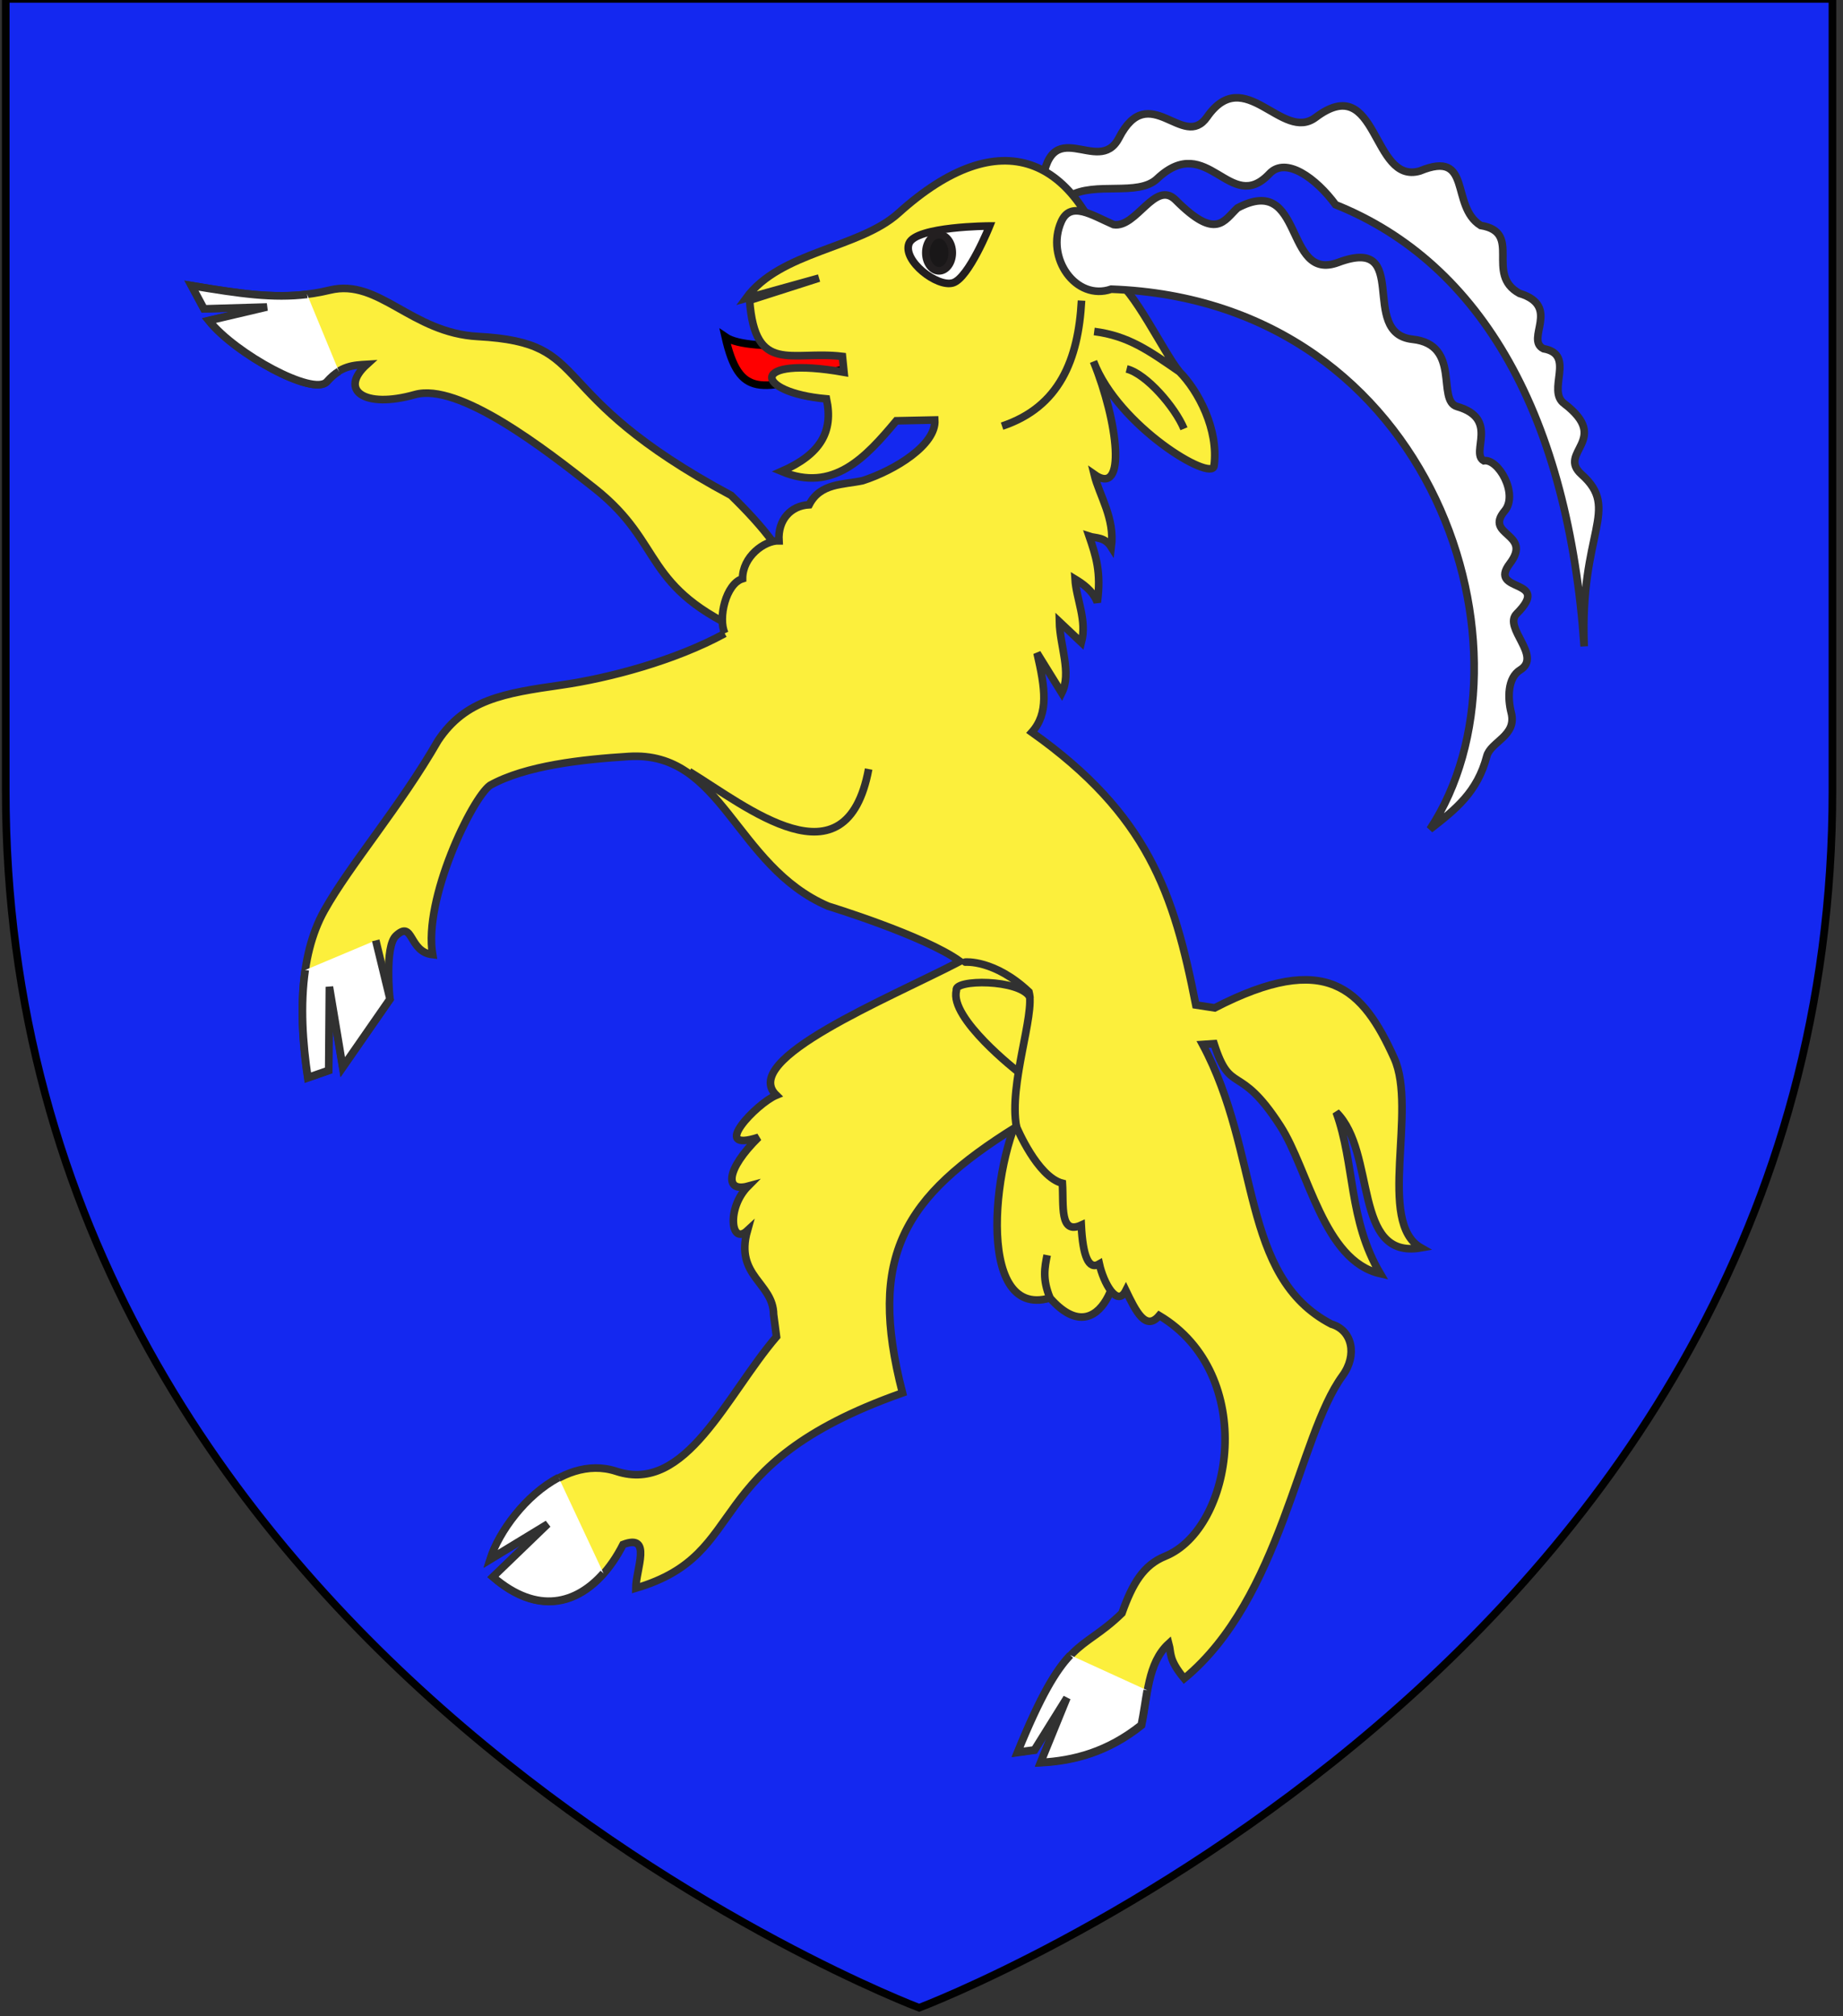 <?xml version="1.0" encoding="utf-8"?>
<!-- Generator: Adobe Illustrator 15.1.0, SVG Export Plug-In . SVG Version: 6.00 Build 0)  -->
<!DOCTYPE svg PUBLIC "-//W3C//DTD SVG 1.1//EN" "http://www.w3.org/Graphics/SVG/1.1/DTD/svg11.dtd">
<svg version="1.1" id="Layer_1" xmlns="http://www.w3.org/2000/svg" xmlns:xlink="http://www.w3.org/1999/xlink" x="0px" y="0px"
	 width="181.417px" height="198.425px" viewBox="0.792 1.913 181.417 198.425" enable-background="new 0.792 1.913 181.417 198.425"
	 xml:space="preserve">
<rect x="0.792" y="1.913" width="181.417" height="198.425" fill="#333333" stroke="none"/>
<path id="path1411_9_" fill="#1428F0" stroke="#010101" stroke-width="0.75" d="M91.271,199.5c0,0-89.913-33.836-89.913-119.812
	c0-85.984,0-77.882,0-77.882h179.812v77.882C181.19,165.664,91.271,199.5,91.271,199.5z"/>
<g id="Bouquetin">
	<path id="Corne_droite" fill="#FFFFFF" stroke="#313131" stroke-width="0.75" d="M106.048,21.223
		c2.535-1.489,6.766,0.062,8.648-1.716c4.994-4.714,7.156,3.653,11.055-0.499c1.617-1.722,4.594,0.445,6.512,3.052
		c14.459,5.8,22.908,20.957,24.469,43.461c-0.467-11.266,3.629-13.451-0.264-16.925c-2.438-2.18,2.961-3.383-1.682-6.949
		c-1.822-1.284,1.195-4.856-2.061-5.419c-1.852-0.918,1.803-4.175-2.373-5.447c-3.438-1.887,0.379-6.008-3.812-6.68
		c-3.039-1.917-0.762-7.507-5.971-5.363c-4.811,1.425-4.061-9.931-10.268-5.271c-3.324,2.497-6.977-5.362-10.691-0.037
		c-2.346,3.364-5.689-3.744-8.672,2.054c-2.037,3.963-6.938-2.9-7.631,5.124L106.048,21.223z"/>
	<path id="Couilles" fill="#FCEF3C" stroke="#313131" stroke-width="0.75" d="M101.874,110.334
		c-3.238,4.527-5.336,21.559,2.279,19.316c-0.771-1.853-0.525-3.006-0.285-4.219c-0.24,1.226-0.486,2.365,0.285,4.219
		c4.988,5.688,7.648-3.069,6.316-6.299L101.874,110.334L101.874,110.334z"/>
	<path id="Langue" fill="#FF0000" stroke="#000000" stroke-width="0.75" d="M87.417,37.319c-2.963-2.257-12.683-0.495-15.237-2.257
		c1.413,6.207,3.57,5.121,10.316,3.515L87.417,37.319z"/>
	<g>
		<path id="Anterieur_droit" fill="#FCEF3C" stroke="#313131" stroke-width="0.75" d="M72.758,50.664
			C53.794,40.498,59.565,35.653,47.84,35.028c-6.594-0.352-9.73-5.735-14.57-4.566c-4.209,1.014-7.836,0.532-13.645-0.441
			l1.229,2.279l6.189-0.192l-5.713,1.347c2.631,3.294,10.263,7.447,11.606,6.027c1.4-1.596,2.684-1.632,3.967-1.709
			c-2.782,2.515-0.294,4.394,4.72,2.976c4.312-1.223,12.787,5.323,17.719,9.237c7.019,5.569,4.475,9.731,15.251,14.373
			C81.85,62.159,79.261,57,72.758,50.664L72.758,50.664z"/>
		<path fill="#FFFFFF" stroke="#313131" stroke-width="0.75" d="M31.022,30.883c-3.338,0.41-6.63-0.064-11.372-0.859l1.226,2.285
			l6.193-0.183l-5.708,1.341c2.631,3.294,10.256,7.438,11.602,6.021c0.406-0.464,0.798-0.791,1.187-1.03"/>
	</g>
	<path id="Corps" fill="#FCEF3C" stroke="#313131" stroke-width="0.75" d="M72.133,64.258c-4.899,2.678-11.421,4.402-16.087,5.069
		c-5.674,0.811-9.443,1.434-12.133,5.467c-3.766,6.559-8.679,12.215-11.202,16.737c-2.575,4.615-2.456,10.971-1.627,16.461
		l2.057-0.717l0.064-8.201l1.319,7.887l4.648-6.693c0,0-0.551-5.205,0.607-6.273c1.733-1.601,1.2,1.6,3.6,1.866
		c-0.933-5.467,3.879-15.392,5.65-16.662c3.514-1.955,9.112-2.559,13.67-2.842c9.223-0.571,10.408,10.776,19.612,14.734
		c0,0,9.438,2.877,12.982,5.43c-7.14,3.706-21.733,9.635-18.085,13.172c-1.92,0.791-6.674,5.746-1.745,4.142
		c-3.259,3.197-3.343,5.44-1.035,4.812c-2.139,2.15-1.692,5.881-0.067,4.373c-1.261,4.489,2.553,5.123,2.579,8.248l0.287,2.191
		c-4.916,5.727-8.908,15.505-15.759,13.25c-5.575-1.84-11.094,4.57-12.403,8.666l5.667-3.445l-5.398,5.198
		c5.646,4.853,10.346,1.597,12.788-3.216c2.905-1.107,1.271,2.421,1.257,4.296c11.586-3.42,5.895-12.042,26.251-19.218
		c-3.479-13.471,0.12-19.288,11.216-26.196c0,0,2.051,4.937,4.521,5.567c0.139,2.111-0.303,5.111,1.859,4.119
		c0.158,3.076,0.729,4.446,1.781,3.821c0.4,1.808,1.742,4.339,2.611,2.617c0.979,2.031,1.957,4.042,3.283,2.461
		c9.754,5.818,7.273,20.976,0.584,23.688c-2.131,0.863-3.211,2.666-4.256,5.605c-4.131,4.01-5.498,2.021-10.256,13.711l1.656-0.23
		l3.203-5.122l-2.598,6.354c3.309-0.179,6.613-1.048,9.924-3.68c0.604-2.868,0.586-6.133,2.682-8.051
		c0.268,0.976-0.061,1.525,1.523,3.445c9.576-7.908,11.229-23.841,15.578-29.793c1.494-2.047,0.961-4.492-1.096-5.084l0,0
		c-9.033-4.723-6.908-16.789-12.67-27.521l1.121-0.077c1.66,5.177,2.424,1.754,6.51,8.075c2.791,4.312,4.252,13.29,9.855,14.558
		c-3.146-5.298-2.48-10.749-4.342-15.892c4.004,3.929,1.578,14.533,8.348,13.348c-4.375-2.49-0.336-13.572-2.637-18.665
		c-3.088-6.837-6.672-10.625-17.668-4.948l-1.859-0.286c-2.156-11.014-4.73-18.741-16.141-26.839
		c1.67-1.871,1.324-4.288,0.514-7.791l2.432,3.927c0.992-1.978-0.186-4.633-0.234-7.011l2.166,2.042
		c0.576-2.175-0.502-4.265-0.623-6.239c0.633,0.386,1.732,1.077,2.189,2.282c0.404-2.945-0.141-4.575-0.801-6.501
		c0.648,0.216,1.529,0.038,2.18,1.073c0.369-2.852-1.18-5.057-1.689-7.158c3.246,2.303,2.348-5.188-0.066-11.113
		c2.459,6.419,11.656,11.886,11.867,10.278c0.477-3.59-1.57-7.412-3.402-9.264c-2.988-2.075-5.014-3.526-8.396-3.966
		c3.375,0.434,5.381,1.887,8.396,3.966c-1.582-1.919-4.541-8.257-6.559-9.241c-3.436-12.023-11.039-15.457-21.098-6.38
		c-3.894,3.514-11.621,3.727-15.029,8.404l7.202-2.003l-6.834,2.187c0.553,7.362,4.109,4.907,9.138,5.521l0.158,1.556
		c-9.48-1.678-8.864,2.002-1.726,2.623c0.698,3.239-0.592,5.454-4.421,7.137c5.088,2.126,8.272-1.366,11.295-4.98l3.787-0.078
		c0.156,2.425-3.9,4.94-7.103,5.971c-1.938,0.413-4.165,0.225-5.263,2.366c-1.825,0.097-3.093,1.502-2.972,3.547
		c-1.459-0.034-3.588,1.579-3.585,3.734c-1.639,0.49-2.439,3.891-1.743,5.374"/>
	<path fill="#FCEF3C" stroke="#313131" stroke-width="0.75" d="M111.692,38.219c1.963,0.49,4.785,3.802,5.645,5.889"/>
	<path id="Corne_gauche" fill="#FFFFFF" stroke="#313131" stroke-width="0.75" d="M110.177,30.372
		c32.076,1.172,42.605,36.171,31.371,53.155c2.545-1.973,4.672-3.669,5.6-7.199c0.375-1.428,2.988-1.997,2.404-4.271
		c-0.363-1.426-0.373-3.439,0.883-4.216c2.197-1.355-1.717-4.163-0.348-5.531c3.559-3.558-2.912-1.998-0.674-4.935
		c2.293-3.011-2.57-2.729-0.508-5.181c1.381-1.645-0.617-5.182-2.061-4.94c-1.35-0.78,1.572-4.132-2.619-5.33
		c-2.057-0.588,0.447-6.101-4.389-6.62c-5.379-0.578-0.008-10.295-7.32-7.562c-5.391,2.012-3.277-8.895-9.914-5.359
		c-1.336,1.239-2.082,3.232-6.078-0.782c-2.027-2.038-3.863,2.779-6.115,2.417c-2.156-0.936-4.23-2.363-5.152-0.294
		C103.671,27.286,106.702,31.577,110.177,30.372L110.177,30.372z"/>
	<path id="Sexe_1_" fill="#FCEF3C" stroke="#313131" stroke-width="0.75" stroke-linecap="round" stroke-linejoin="round" d="
		M102.171,100.048c-0.963-1.787-7.564-1.793-7.234-0.66c-0.725,2.731,6.076,8.006,6.076,8.006"/>
	<path id="path2257_2_" fill="none" stroke="#313131" stroke-width="0.75" stroke-linecap="round" d="M95.813,96.594
		c0,0,2.865-0.267,6.268,2.934c0.607,2.248-2,9.066-1.234,13.267"/>
	<path id="path8086" fill="none" stroke="#313131" stroke-width="0.75" d="M107.253,31.494c-0.311,5.808-2.172,10.474-7.822,12.356"
		/>
	<path id="Epaule" fill="#FCEF3C" stroke="#313131" stroke-width="0.75" d="M68.635,77.844c5.643,3.438,15.458,11.531,17.663-0.246"
		/>
	<path fill="#FFFFFF" stroke="#313131" stroke-width="0.75" d="M30.837,97.373c-0.502,3.445-0.252,7.178,0.263,10.582l2.049-0.711
		l0.067-8.213l1.318,7.89l4.646-6.691l-1.4-5.775"/>
	<path fill="#FFFFFF" stroke="#313131" stroke-width="0.75" d="M55.784,147.323c-3.266,1.718-5.891,5.354-6.739,8.016l5.667-3.448
		l-5.396,5.203c4.414,3.797,8.246,2.631,10.876-0.359"/>
	<path fill="#FFFFFF" stroke="#313131" stroke-width="0.75" d="M106.149,164.801c-1.404,1.483-2.904,3.932-5.191,9.547l1.66-0.223
		l3.197-5.128l-2.59,6.36c3.307-0.179,6.605-1.055,9.91-3.686c0.236-1.113,0.379-2.279,0.584-3.411"/>
	<g id="Oeil">
		<path id="path5996" fill="#FFFFFF" stroke="#231F20" stroke-width="0.75" d="M90.274,25.867c0.672-1.69,7.932-1.713,7.932-1.713
			s-2.051,5.113-3.604,5.595C93.05,30.229,89.603,27.557,90.274,25.867z"/>
		<path fill="#191718" stroke="#231F20" stroke-width="0.75" d="M93.229,25.01c0.717,0,1.301,0.797,1.301,1.779
			c0,0.981-0.584,1.778-1.301,1.778c-0.718,0-1.302-0.797-1.302-1.778C91.927,25.807,92.512,25.01,93.229,25.01z"/>
	</g>
</g>
</svg>
